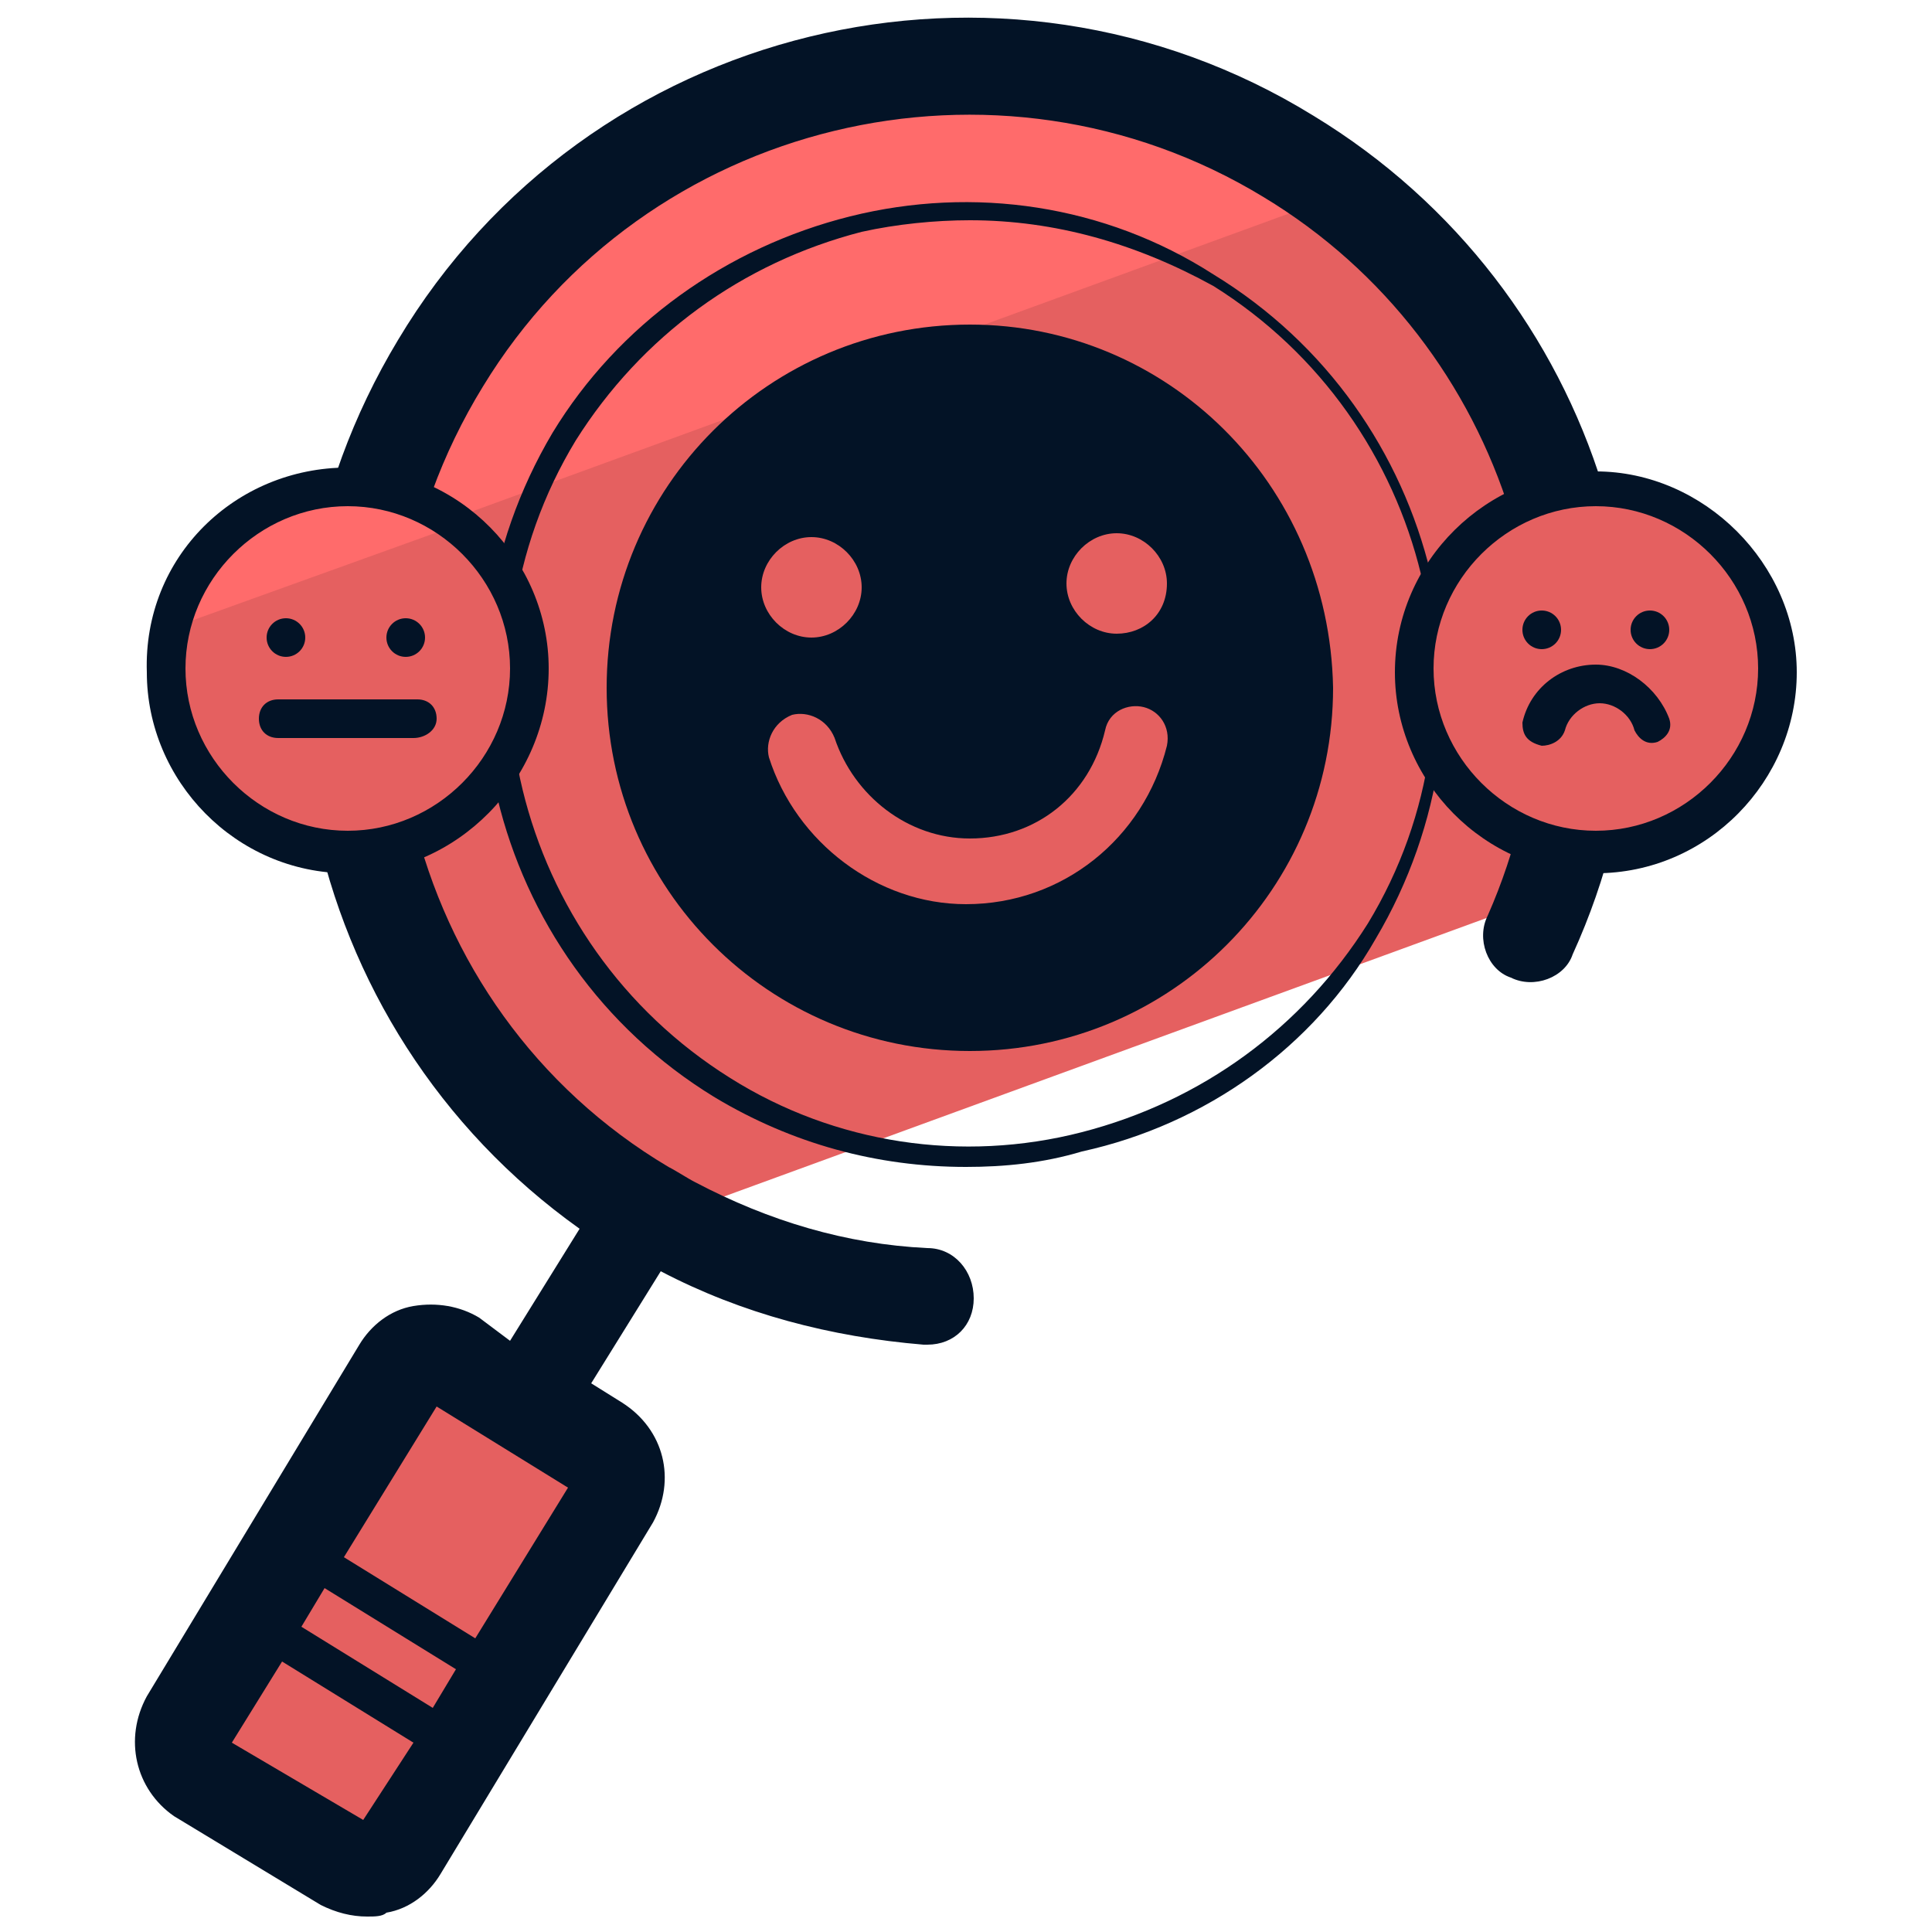 <svg xmlns="http://www.w3.org/2000/svg" id="Layer_1" x="0" y="0" version="1.1" viewBox="0 0 50 50" xml:space="preserve"><style>.st0{fill:#ff6b6b}.st1{fill:#e56060}.st2{fill:#031326}</style><path d="M33.4 4.4C25.8-.2 16 2.2 11.4 9.7c-1 1.6-1.6 3.2-2 4.9l25.4-9.3c-.4-.2-.9-.6-1.4-.9z" class="st0"/><path d="M34.8 5L9.3 14.3c-1.4 6.5 1.3 13.4 7.3 17.1.1.1.2.1.4.2l23-8.4c2.4-6.5.3-13.9-5.2-18.2zM8.9 48.5l-3.8-2.3c-.5-.3-.6-.9-.3-1.4l5.5-9.1c.3-.5.9-.6 1.4-.3l3.8 2.3c.5.3.6.9.3 1.4l-5.5 9.1c-.3.5-1 .6-1.4.3z" class="st1"/><path d="M34 3C25.9-2 15.2.6 10.3 8.8c-4.7 7.8-2.6 17.8 4.7 23l-1.8 2.9-.8-.6c-.5-.3-1.1-.4-1.7-.3-.6.1-1.1.5-1.4 1l-5.5 9.1c-.6 1.1-.3 2.4.7 3.1l3.8 2.3c.4.2.8.3 1.2.3.2 0 .4 0 .5-.1.6-.1 1.1-.5 1.4-1l5.5-9.1c.6-1.1.3-2.4-.8-3.1l-.8-.5 1.8-2.9c2.1 1.1 4.4 1.7 6.8 1.9h.1c.7 0 1.2-.5 1.2-1.2s-.5-1.3-1.2-1.3c-2.1-.1-4.1-.7-6-1.7-.2-.1-.5-.3-.7-.4C10.4 26.1 8.2 17 12.5 10 16.7 3.1 25.8.9 32.7 5.1c6.3 3.8 8.8 11.8 5.8 18.6-.3.6 0 1.4.6 1.6.6.3 1.4 0 1.6-.6 3.6-7.9.7-17.2-6.7-21.7zM11.2 44.2l-3.4-2.1.6-1 3.4 2.1-.6 1zm-1.8 2.9l-3.4-2L7.3 43l3.4 2.1-1.3 2zm2.9-4.7l-3.4-2.1 2.4-3.9 3.4 2.1-2.4 3.9z" class="st2"/><path d="M25 30.2c-2.3 0-4.5-.6-6.5-1.8-5.9-3.6-7.7-11.3-4.2-17.2C16 8.4 18.8 6.4 22 5.6s6.6-.3 9.4 1.5c5.9 3.6 7.7 11.3 4.2 17.2-1.6 2.8-4.4 4.8-7.6 5.5-1 .3-2 .4-3 .4zm.1-24.5c-.9 0-1.9.1-2.8.3-3.1.8-5.7 2.7-7.4 5.4-3.4 5.6-1.6 13 4 16.5 2.7 1.7 6 2.2 9.1 1.4 3.1-.8 5.7-2.7 7.4-5.4 3.4-5.6 1.6-13-4-16.5-2-1.1-4.1-1.7-6.3-1.7z" class="st2"/><path d="M25.1 8.4c-5.2 0-9.4 4.2-9.4 9.4s4.2 9.4 9.4 9.4 9.4-4.2 9.4-9.4c-.1-5.3-4.3-9.4-9.4-9.4zM21 13.9c.7 0 1.3.6 1.3 1.3s-.6 1.3-1.3 1.3-1.3-.6-1.3-1.3.6-1.3 1.3-1.3zm9.2 5.4c-.6 2.4-2.7 4.1-5.2 4.1-2.3 0-4.4-1.6-5.1-3.8-.1-.4.1-.9.6-1.1.4-.1.9.1 1.1.6.5 1.5 1.9 2.6 3.5 2.6 1.7 0 3.1-1.1 3.5-2.8.1-.5.6-.7 1-.6.4.1.7.5.6 1zm-1.3-2.9c-.7 0-1.3-.6-1.3-1.3s.6-1.3 1.3-1.3 1.3.6 1.3 1.3c0 .8-.6 1.3-1.3 1.3z" class="st2"/><circle cx="41.4" cy="17.3" r="4.7" class="st1"/><circle cx="39.9" cy="16.3" r=".5" class="st2"/><circle cx="42.7" cy="16.3" r=".5" class="st2"/><path d="M41.3 22.6c-2.9 0-5.2-2.4-5.2-5.2 0-2.9 2.4-5.2 5.2-5.2s5.2 2.4 5.2 5.2-2.3 5.2-5.2 5.2zm0-9.5c-2.3 0-4.2 1.9-4.2 4.2s1.9 4.2 4.2 4.2 4.2-1.9 4.2-4.2-1.9-4.2-4.2-4.2z" class="st2"/><path d="M39.9 19.3c-.4-.1-.5-.3-.5-.6.2-.9 1-1.5 1.9-1.5.8 0 1.6.6 1.9 1.4.1.3-.1.5-.3.6-.3.1-.5-.1-.6-.3-.1-.4-.5-.7-.9-.7s-.8.3-.9.7c-.1.3-.4.4-.6.4z" class="st2"/><path d="M11.6 13.5L4 16.2c-.1.3-.1.6-.1 1 0 2.6 2.1 4.7 4.7 4.7s4.7-2.1 4.7-4.7c.1-1.5-.6-2.9-1.7-3.7z" class="st1"/><path d="M8.9 12.5c-2.3 0-4.2 1.6-4.6 3.8l7.5-2.7c-.8-.7-1.8-1.1-2.9-1.1z" class="st0"/><path d="M9 22.6c-2.9 0-5.2-2.4-5.2-5.2-.1-3 2.3-5.3 5.2-5.3s5.2 2.4 5.2 5.2c0 2.9-2.4 5.3-5.2 5.3zm0-9.5c-2.3 0-4.2 1.9-4.2 4.2s1.9 4.2 4.2 4.2 4.2-1.9 4.2-4.2-1.9-4.2-4.2-4.2z" class="st2"/><circle cx="7.4" cy="16.5" r=".5" class="st2"/><circle cx="10.5" cy="16.5" r=".5" class="st2"/><path d="M10.7 19.1H7.2c-.3 0-.5-.2-.5-.5s.2-.5.5-.5h3.6c.3 0 .5.2.5.5s-.3.5-.6.5z" class="st2"/></svg>